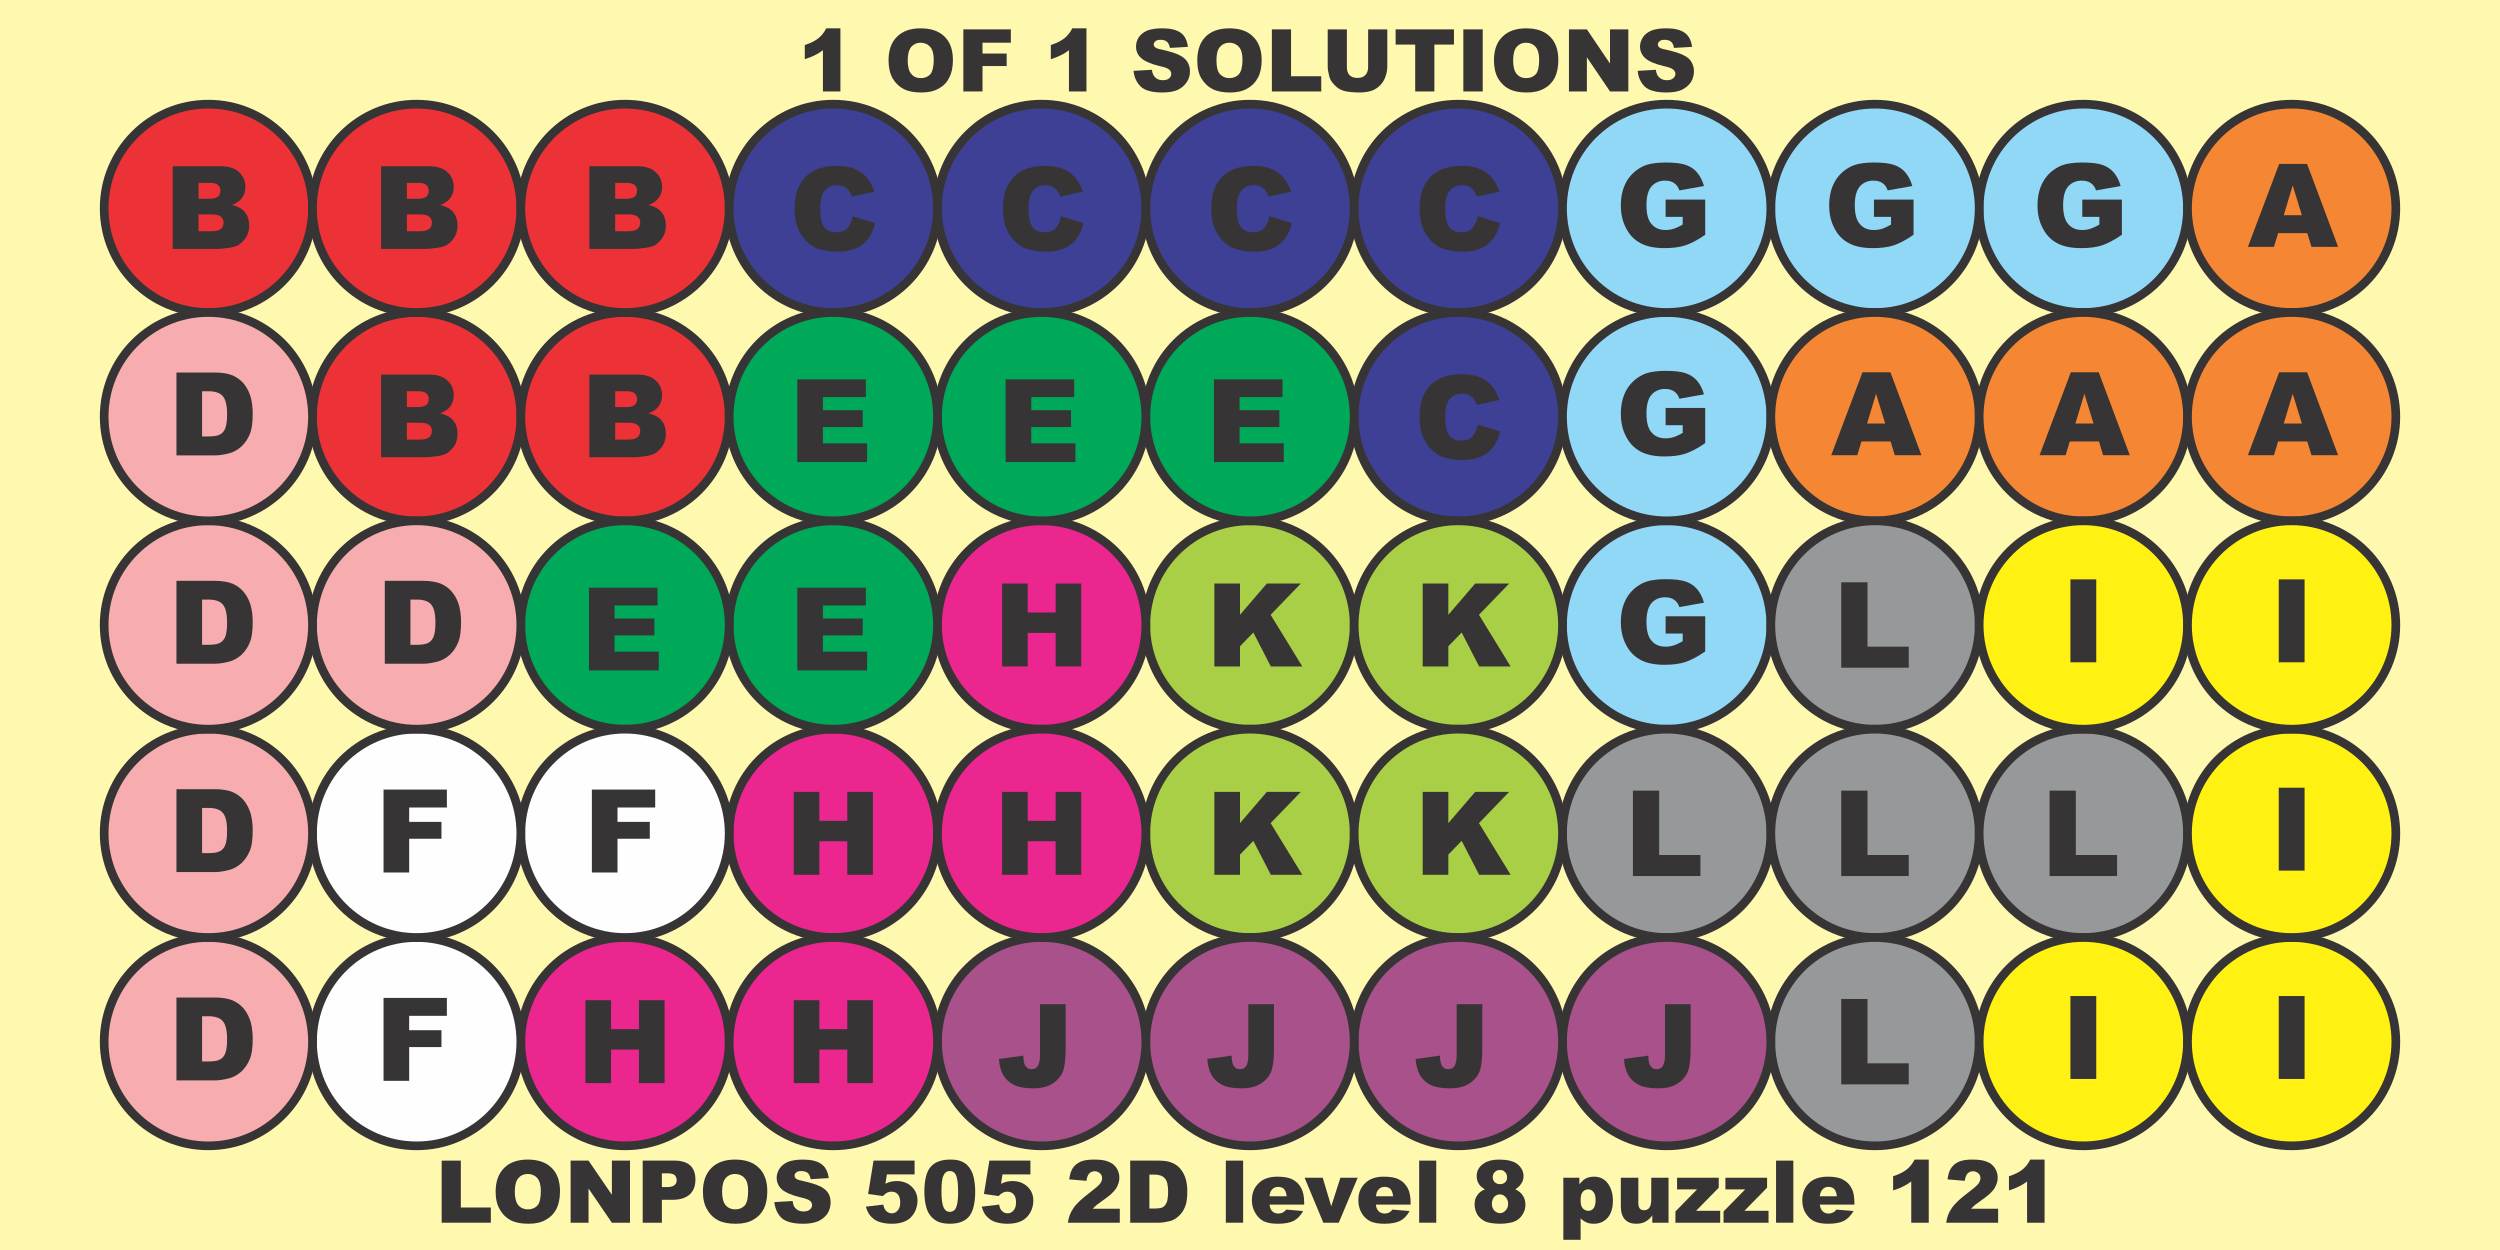 <?xml version="1.0" encoding="UTF-8"?>
<!DOCTYPE svg PUBLIC "-//W3C//DTD SVG 1.1//EN" "http://www.w3.org/Graphics/SVG/1.1/DTD/svg11.dtd">
<!-- Creator: CorelDRAW Home & Student X8 -->
<svg xmlns="http://www.w3.org/2000/svg" xml:space="preserve" width="12in" height="6in" version="1.1" shape-rendering="geometricPrecision" text-rendering="geometricPrecision" image-rendering="optimizeQuality" fill-rule="evenodd" clip-rule="evenodd"
viewBox="0 0 12000 6000"
 xmlns:xlink="http://www.w3.org/1999/xlink">
 <g id="Layer_x0020_1">
  <rect fill="#FFF8AF" width="12000" height="6000"/>
  <path fill="#373435" fill-rule="nonzero" d="M4034 136l0 303 -84 0 0 -198c-13,10 -26,18 -39,24 -13,7 -29,13 -48,19l0 -68c29,-9 50,-20 66,-33 16,-13 28,-29 37,-47l68 0z"/>
  <path id="1" fill="#373435" fill-rule="nonzero" d="M4265 290c0,-49 13,-87 41,-114 27,-27 64,-40 113,-40 50,0 88,13 115,40 27,26 40,64 40,112 0,34 -6,63 -18,85 -11,23 -28,40 -50,52 -23,13 -50,19 -83,19 -34,0 -62,-5 -84,-16 -22,-11 -40,-28 -54,-51 -13,-23 -20,-52 -20,-87zm92 0c0,30 6,52 17,65 11,13 26,20 46,20 19,0 35,-7 46,-19 10,-13 16,-36 16,-70 0,-28 -6,-48 -17,-61 -12,-13 -27,-20 -46,-20 -19,0 -34,7 -45,20 -11,13 -17,35 -17,65z"/>
  <polygon id="2" fill="#373435" fill-rule="nonzero" points="4624,141 4852,141 4852,205 4716,205 4716,257 4832,257 4832,317 4716,317 4716,439 4624,439 "/>
  <path id="3" fill="#373435" fill-rule="nonzero" d="M5215 136l0 303 -84 0 0 -198c-13,10 -26,18 -39,24 -13,7 -29,13 -48,19l0 -68c28,-9 50,-20 66,-33 16,-13 28,-29 37,-47l68 0z"/>
  <path id="4" fill="#373435" fill-rule="nonzero" d="M5441 340l88 -5c2,14 6,25 12,32 9,12 23,18 40,18 13,0 24,-3 31,-9 7,-6 10,-13 10,-21 0,-8 -3,-15 -10,-21 -6,-6 -22,-12 -47,-17 -40,-10 -69,-22 -86,-37 -18,-15 -26,-34 -26,-57 0,-15 4,-30 13,-44 9,-13 22,-24 40,-32 18,-7 42,-11 73,-11 39,0 68,7 88,21 20,14 31,37 35,68l-86 5c-3,-14 -8,-24 -15,-30 -7,-6 -18,-9 -30,-9 -11,0 -19,2 -25,7 -5,4 -8,10 -8,16 0,5 2,9 7,13 4,4 14,8 31,11 40,9 69,18 86,27 17,9 30,19 38,33 8,13 12,28 12,44 0,19 -5,37 -16,53 -11,16 -25,28 -44,37 -19,8 -43,12 -72,12 -51,0 -86,-10 -105,-29 -20,-20 -31,-45 -34,-75z"/>
  <path id="5" fill="#373435" fill-rule="nonzero" d="M5747 290c0,-49 13,-87 40,-114 27,-27 65,-40 114,-40 49,0 88,13 114,40 27,26 41,64 41,112 0,34 -6,63 -18,85 -12,23 -29,40 -51,52 -22,13 -50,19 -83,19 -33,0 -61,-5 -83,-16 -22,-11 -40,-28 -54,-51 -14,-23 -20,-52 -20,-87zm92 0c0,30 5,52 16,65 12,13 27,20 46,20 20,0 35,-7 46,-19 11,-13 17,-36 17,-70 0,-28 -6,-48 -17,-61 -12,-13 -27,-20 -47,-20 -18,0 -33,7 -44,20 -12,13 -17,35 -17,65z"/>
  <polygon id="6" fill="#373435" fill-rule="nonzero" points="6105,141 6197,141 6197,366 6342,366 6342,439 6105,439 "/>
  <path id="7" fill="#373435" fill-rule="nonzero" d="M6567 141l92 0 0 177c0,18 -3,35 -9,50 -5,16 -14,30 -25,41 -12,12 -24,20 -37,25 -18,7 -40,10 -65,10 -14,0 -30,-1 -47,-3 -17,-2 -32,-6 -43,-12 -12,-6 -22,-15 -32,-26 -10,-11 -16,-22 -20,-34 -5,-19 -8,-36 -8,-51l0 -177 92 0 0 182c0,16 4,29 13,38 9,9 22,13 38,13 16,0 28,-4 37,-13 9,-9 14,-22 14,-38l0 -182z"/>
  <polygon id="8" fill="#373435" fill-rule="nonzero" points="6699,141 6979,141 6979,214 6885,214 6885,439 6793,439 6793,214 6699,214 "/>
  <polygon id="9" fill="#373435" fill-rule="nonzero" points="7024,141 7117,141 7117,439 7024,439 "/>
  <path id="10" fill="#373435" fill-rule="nonzero" d="M7171 290c0,-49 13,-87 41,-114 27,-27 65,-40 113,-40 50,0 88,13 115,40 27,26 40,64 40,112 0,34 -6,63 -17,85 -12,23 -29,40 -51,52 -23,13 -50,19 -83,19 -34,0 -62,-5 -84,-16 -22,-11 -40,-28 -54,-51 -13,-23 -20,-52 -20,-87zm92 0c0,30 6,52 17,65 11,13 26,20 46,20 19,0 35,-7 46,-19 11,-13 16,-36 16,-70 0,-28 -6,-48 -17,-61 -11,-13 -27,-20 -46,-20 -19,0 -34,7 -45,20 -11,13 -17,35 -17,65z"/>
  <polygon id="11" fill="#373435" fill-rule="nonzero" points="7531,141 7617,141 7728,305 7728,141 7816,141 7816,439 7728,439 7617,275 7617,439 7531,439 "/>
  <path id="12" fill="#373435" fill-rule="nonzero" d="M7861 340l87 -5c2,14 6,25 12,32 10,12 23,18 41,18 13,0 23,-3 30,-9 7,-6 11,-13 11,-21 0,-8 -4,-15 -10,-21 -7,-6 -23,-12 -47,-17 -41,-10 -70,-22 -87,-37 -17,-15 -26,-34 -26,-57 0,-15 5,-30 14,-44 8,-13 22,-24 40,-32 17,-7 42,-11 73,-11 38,0 67,7 87,21 20,14 32,37 36,68l-87 5c-2,-14 -7,-24 -14,-30 -8,-6 -18,-9 -31,-9 -11,0 -19,2 -24,7 -6,4 -8,10 -8,16 0,5 2,9 6,13 4,4 15,8 31,11 40,9 69,18 86,27 18,9 31,19 38,33 8,13 12,28 12,44 0,19 -5,37 -15,53 -11,16 -26,28 -45,37 -19,8 -43,12 -72,12 -50,0 -85,-10 -105,-29 -19,-20 -31,-45 -33,-75z"/>
  <polygon fill="#373435" fill-rule="nonzero" points="2120,5571 2212,5571 2212,5796 2356,5796 2356,5869 2120,5869 "/>
  <path id="1" fill="#373435" fill-rule="nonzero" d="M2379 5720c0,-49 14,-87 41,-114 27,-27 65,-40 113,-40 50,0 88,13 115,40 27,26 40,64 40,112 0,34 -6,63 -17,85 -12,23 -29,40 -51,52 -22,13 -50,19 -83,19 -34,0 -62,-5 -84,-16 -22,-11 -40,-28 -53,-51 -14,-23 -21,-52 -21,-87zm92 0c0,30 6,52 17,65 11,13 27,20 46,20 20,0 35,-7 46,-19 11,-13 16,-36 16,-70 0,-28 -6,-48 -17,-61 -11,-13 -27,-20 -46,-20 -19,0 -34,7 -45,20 -11,13 -17,35 -17,65z"/>
  <polygon id="2" fill="#373435" fill-rule="nonzero" points="2739,5571 2825,5571 2937,5735 2937,5571 3024,5571 3024,5869 2937,5869 2825,5705 2825,5869 2739,5869 "/>
  <path id="3" fill="#373435" fill-rule="nonzero" d="M3085 5571l153 0c33,0 58,8 75,23 17,16 25,39 25,68 0,31 -9,54 -27,71 -19,17 -46,26 -83,26l-51 0 0 110 -92 0 0 -298zm92 127l23 0c18,0 30,-3 37,-9 8,-6 11,-14 11,-24 0,-9 -3,-17 -9,-24 -6,-6 -18,-9 -36,-9l-26 0 0 66z"/>
  <path id="4" fill="#373435" fill-rule="nonzero" d="M3374 5720c0,-49 14,-87 41,-114 27,-27 65,-40 113,-40 50,0 88,13 115,40 27,26 40,64 40,112 0,34 -6,63 -17,85 -12,23 -29,40 -51,52 -22,13 -50,19 -83,19 -34,0 -62,-5 -84,-16 -22,-11 -40,-28 -53,-51 -14,-23 -21,-52 -21,-87zm92 0c0,30 6,52 17,65 11,13 27,20 46,20 20,0 35,-7 46,-19 11,-13 16,-36 16,-70 0,-28 -5,-48 -17,-61 -11,-13 -27,-20 -46,-20 -19,0 -34,7 -45,20 -11,13 -17,35 -17,65z"/>
  <path id="5" fill="#373435" fill-rule="nonzero" d="M3717 5770l88 -5c1,14 5,25 11,32 10,12 23,18 41,18 13,0 23,-3 30,-9 7,-6 11,-13 11,-21 0,-8 -3,-15 -10,-21 -7,-6 -23,-12 -47,-17 -41,-10 -69,-22 -87,-37 -17,-15 -26,-34 -26,-57 0,-15 5,-30 14,-44 9,-13 22,-24 40,-32 18,-7 42,-11 73,-11 38,0 67,7 87,21 20,14 32,37 36,68l-87 5c-2,-14 -7,-24 -14,-30 -8,-6 -18,-9 -31,-9 -11,0 -19,2 -24,7 -6,4 -8,10 -8,16 0,5 2,9 6,13 5,4 15,8 31,11 40,9 69,18 87,27 17,9 30,19 38,33 8,13 11,28 11,44 0,19 -5,37 -15,53 -11,16 -26,28 -45,37 -19,8 -43,12 -71,12 -51,0 -86,-10 -106,-29 -19,-20 -30,-45 -33,-75z"/>
  <path id="6" fill="#373435" fill-rule="nonzero" d="M4193 5571l197 0 0 66 -133 0 -7 45c9,-5 18,-8 27,-10 9,-2 18,-3 27,-3 29,0 54,9 72,27 19,18 28,40 28,68 0,19 -5,38 -14,55 -10,18 -23,32 -41,41 -18,9 -40,14 -67,14 -20,0 -37,-2 -51,-6 -14,-3 -26,-9 -36,-16 -10,-8 -18,-16 -24,-25 -6,-10 -11,-21 -15,-35l84 -10c2,14 7,24 14,31 8,7 16,11 27,11 11,0 21,-5 28,-14 8,-8 12,-21 12,-39 0,-17 -4,-30 -12,-39 -7,-8 -17,-12 -30,-12 -8,0 -16,2 -23,6 -6,3 -12,8 -18,15l-71 -10 26 -160z"/>
  <path id="7" fill="#373435" fill-rule="nonzero" d="M4437 5719c0,-57 11,-97 31,-119 20,-23 52,-34 93,-34 20,0 37,2 50,7 13,5 23,11 31,19 8,8 15,17 19,25 5,9 9,19 12,31 5,22 8,45 8,70 0,54 -9,93 -27,118 -19,25 -50,38 -95,38 -25,0 -45,-4 -61,-12 -15,-8 -28,-20 -38,-35 -7,-11 -13,-26 -17,-45 -4,-19 -6,-40 -6,-63zm82 0c0,38 4,64 11,78 6,13 16,20 29,20 8,0 15,-3 22,-8 6,-6 10,-16 13,-28 3,-13 5,-33 5,-60 0,-40 -4,-66 -10,-80 -7,-14 -17,-20 -31,-20 -13,0 -23,7 -29,21 -7,13 -10,39 -10,77z"/>
  <path id="8" fill="#373435" fill-rule="nonzero" d="M4749 5571l197 0 0 66 -134 0 -7 45c10,-5 19,-8 28,-10 9,-2 18,-3 26,-3 30,0 54,9 73,27 19,18 28,40 28,68 0,19 -5,38 -14,55 -10,18 -24,32 -41,41 -18,9 -40,14 -68,14 -19,0 -36,-2 -50,-6 -14,-3 -26,-9 -36,-16 -10,-8 -18,-16 -24,-25 -6,-10 -11,-21 -15,-35l84 -10c2,14 6,24 14,31 7,7 16,11 27,11 11,0 21,-5 28,-14 8,-8 12,-21 12,-39 0,-17 -4,-30 -12,-39 -7,-8 -18,-12 -30,-12 -8,0 -16,2 -23,6 -6,3 -12,8 -19,15l-70 -10 26 -160z"/>
  <path id="9" fill="#373435" fill-rule="nonzero" d="M5375 5869l-249 0c3,-25 11,-48 26,-69 14,-22 41,-47 81,-77 24,-18 40,-32 47,-41 7,-9 10,-18 10,-27 0,-9 -3,-17 -10,-23 -7,-6 -15,-10 -25,-10 -11,0 -20,4 -26,10 -7,7 -12,19 -14,36l-83 -7c3,-23 9,-42 18,-55 9,-13 21,-23 37,-30 16,-7 37,-10 65,-10 30,0 52,3 68,10 17,6 29,16 39,30 9,14 14,29 14,47 0,18 -6,35 -16,52 -11,16 -30,34 -59,54 -16,12 -27,20 -33,24 -6,5 -12,11 -20,19l130 0 0 67z"/>
  <path id="10" fill="#373435" fill-rule="nonzero" d="M5425 5571l137 0c27,0 48,3 65,11 17,7 30,17 41,31 11,14 19,30 24,48 5,18 7,37 7,58 0,32 -3,56 -11,74 -7,18 -17,32 -30,44 -13,12 -27,20 -41,24 -21,5 -39,8 -55,8l-137 0 0 -298zm92 67l0 163 22 0c20,0 33,-2 42,-6 8,-5 14,-12 19,-23 4,-10 7,-28 7,-51 0,-32 -5,-54 -16,-65 -10,-12 -27,-18 -51,-18l-23 0z"/>
  <polygon id="11" fill="#373435" fill-rule="nonzero" points="5884,5571 5967,5571 5967,5869 5884,5869 "/>
  <path id="12" fill="#373435" fill-rule="nonzero" d="M6260 5782l-166 0c1,13 5,23 10,29 8,10 19,14 32,14 8,0 16,-2 23,-6 5,-2 9,-7 15,-13l81 7c-12,22 -27,37 -45,47 -18,9 -43,14 -76,14 -29,0 -51,-4 -68,-12 -16,-8 -30,-21 -40,-39 -11,-17 -17,-38 -17,-62 0,-34 11,-61 33,-82 21,-21 51,-31 90,-31 30,0 55,4 73,14 18,9 31,23 41,41 9,17 14,41 14,69l0 10zm-84 -40c-2,-16 -6,-28 -13,-35 -7,-7 -17,-10 -28,-10 -13,0 -24,5 -32,16 -5,6 -8,16 -9,29l82 0z"/>
  <polygon id="13" fill="#373435" fill-rule="nonzero" points="6262,5653 6349,5653 6390,5790 6434,5653 6517,5653 6426,5869 6352,5869 "/>
  <path id="14" fill="#373435" fill-rule="nonzero" d="M6771 5782l-167 0c2,13 5,23 11,29 8,10 19,14 32,14 8,0 16,-2 23,-6 4,-2 9,-7 14,-13l82 7c-12,22 -27,37 -45,47 -18,9 -43,14 -76,14 -29,0 -51,-4 -68,-12 -16,-8 -30,-21 -41,-39 -10,-17 -16,-38 -16,-62 0,-34 11,-61 33,-82 21,-21 51,-31 89,-31 31,0 56,4 74,14 18,9 31,23 41,41 9,17 14,41 14,69l0 10zm-84 -40c-2,-16 -6,-28 -13,-35 -7,-7 -17,-10 -28,-10 -13,0 -24,5 -32,16 -5,6 -8,16 -9,29l82 0z"/>
  <polygon id="15" fill="#373435" fill-rule="nonzero" points="6812,5571 6894,5571 6894,5869 6812,5869 "/>
  <path id="16" fill="#373435" fill-rule="nonzero" d="M7128 5709c-13,-7 -22,-15 -28,-24 -8,-11 -12,-25 -12,-40 0,-25 11,-45 35,-61 18,-12 42,-18 72,-18 40,0 70,7 89,22 19,16 29,35 29,58 0,13 -4,26 -12,37 -6,9 -15,17 -27,26 16,7 28,18 36,30 8,13 12,27 12,43 0,15 -3,28 -10,41 -7,13 -15,23 -25,30 -10,8 -23,13 -38,16 -14,3 -30,5 -47,5 -32,0 -56,-4 -73,-11 -16,-8 -29,-19 -38,-33 -8,-15 -13,-31 -13,-49 0,-17 4,-32 13,-44 8,-12 20,-22 37,-28zm37 -59c0,10 4,19 10,25 7,6 15,9 26,9 10,0 17,-3 24,-9 6,-6 9,-14 9,-24 0,-10 -3,-19 -10,-25 -6,-7 -14,-10 -24,-10 -10,0 -19,3 -25,10 -6,6 -10,14 -10,24zm-4 128c0,14 4,24 12,33 8,8 17,12 27,12 10,0 19,-4 27,-13 8,-8 12,-19 12,-32 0,-13 -4,-24 -12,-32 -8,-9 -17,-13 -28,-13 -10,0 -19,4 -27,12 -7,9 -11,20 -11,33z"/>
  <path id="17" fill="#373435" fill-rule="nonzero" d="M7504 5951l0 -298 77 0 0 32c11,-14 21,-23 30,-28 12,-6 25,-9 40,-9 29,0 51,11 67,33 16,22 24,50 24,82 0,36 -9,64 -26,83 -18,19 -39,28 -66,28 -12,0 -24,-2 -34,-6 -11,-5 -20,-11 -29,-20l0 103 -83 0zm83 -189c0,17 3,30 10,38 8,8 17,12 28,12 9,0 17,-4 24,-12 6,-8 10,-21 10,-40 0,-18 -4,-31 -11,-39 -6,-8 -15,-12 -24,-12 -11,0 -20,4 -27,12 -7,8 -10,22 -10,41z"/>
  <path id="18" fill="#373435" fill-rule="nonzero" d="M8009 5869l-78 0 0 -35c-11,15 -23,25 -35,31 -11,6 -26,9 -43,9 -23,0 -40,-7 -53,-20 -13,-14 -20,-35 -20,-64l0 -137 84 0 0 119c0,13 2,23 7,29 5,6 12,8 21,8 10,0 18,-3 24,-11 7,-8 10,-21 10,-41l0 -104 83 0 0 216z"/>
  <polygon id="19" fill="#373435" fill-rule="nonzero" points="8050,5653 8250,5653 8250,5701 8141,5812 8257,5812 8257,5869 8042,5869 8042,5815 8146,5709 8050,5709 "/>
  <polygon id="20" fill="#373435" fill-rule="nonzero" points="8282,5653 8482,5653 8482,5701 8373,5812 8489,5812 8489,5869 8273,5869 8273,5815 8377,5709 8282,5709 "/>
  <polygon id="21" fill="#373435" fill-rule="nonzero" points="8525,5571 8608,5571 8608,5869 8525,5869 "/>
  <path id="22" fill="#373435" fill-rule="nonzero" d="M8901 5782l-166 0c2,13 5,23 11,29 8,10 18,14 31,14 8,0 16,-2 23,-6 5,-2 10,-7 15,-13l82 7c-13,22 -28,37 -46,47 -17,9 -43,14 -76,14 -28,0 -51,-4 -67,-12 -17,-8 -30,-21 -41,-39 -11,-17 -16,-38 -16,-62 0,-34 11,-61 32,-82 22,-21 52,-31 90,-31 31,0 55,4 73,14 18,9 32,23 41,41 10,17 14,41 14,69l0 10zm-84 -40c-2,-16 -6,-28 -13,-35 -7,-7 -16,-10 -28,-10 -13,0 -23,5 -31,16 -5,6 -8,16 -10,29l82 0z"/>
  <path id="23" fill="#373435" fill-rule="nonzero" d="M9258 5566l0 303 -84 0 0 -198c-13,10 -26,18 -39,24 -13,7 -29,13 -48,19l0 -68c28,-9 50,-20 66,-33 16,-13 28,-29 37,-47l68 0z"/>
  <path id="24" fill="#373435" fill-rule="nonzero" d="M9591 5869l-249 0c3,-25 11,-48 26,-69 14,-22 41,-47 81,-77 24,-18 40,-32 47,-41 7,-9 10,-18 10,-27 0,-9 -3,-17 -10,-23 -7,-6 -15,-10 -25,-10 -11,0 -20,4 -26,10 -7,7 -12,19 -14,36l-83 -7c3,-23 9,-42 18,-55 9,-13 21,-23 37,-30 16,-7 37,-10 65,-10 29,0 52,3 68,10 17,6 29,16 39,30 9,14 14,29 14,47 0,18 -6,35 -16,52 -11,16 -30,34 -59,54 -16,12 -27,20 -33,24 -6,5 -12,11 -20,19l130 0 0 67z"/>
  <path id="25" fill="#373435" fill-rule="nonzero" d="M9814 5566l0 303 -84 0 0 -198c-13,10 -26,18 -39,24 -13,7 -29,13 -48,19l0 -68c28,-9 50,-20 66,-33 15,-13 28,-29 36,-47l69 0z"/>
  <g id="_652584816">
   <g>
    <circle fill="#ED3237" stroke="#373435" stroke-width="41.665" transform="matrix(1.32423E-13 -1 1 1.32423E-13 2000 2000)" r="500"/>
    <circle fill="#ED3237" stroke="#373435" stroke-width="41.665" transform="matrix(1.32423E-13 -1 1 1.32423E-13 3000 2000)" r="500"/>
    <circle fill="#ED3237" stroke="#373435" stroke-width="41.665" transform="matrix(1.32423E-13 -1 1 1.32423E-13 1000 1000)" r="500"/>
    <circle fill="#ED3237" stroke="#373435" stroke-width="41.665" transform="matrix(1.32423E-13 -1 1 1.32423E-13 2000 1000)" r="500"/>
    <circle fill="#ED3237" stroke="#373435" stroke-width="41.665" transform="matrix(1.32423E-13 -1 1 1.32423E-13 3000 1000)" r="500"/>
   </g>
   <path fill="#373435" fill-rule="nonzero" d="M829 798l230 0c38,0 68,9 88,28 21,19 31,43 31,71 0,23 -7,43 -22,60 -10,11 -24,20 -43,27 29,7 50,18 63,35 14,17 20,38 20,63 0,21 -4,39 -14,56 -10,16 -23,29 -39,39 -11,6 -26,10 -47,13 -28,4 -46,5 -55,5l-212 0 0 -397zm124 156l53 0c19,0 33,-4 40,-10 8,-7 12,-16 12,-29 0,-11 -4,-20 -12,-27 -7,-7 -20,-10 -39,-10l-54 0 0 76zm0 156l62 0c21,0 36,-4 45,-11 9,-8 13,-18 13,-31 0,-11 -4,-21 -13,-28 -8,-7 -23,-11 -45,-11l-62 0 0 81z"/>
   <path fill="#373435" fill-rule="nonzero" d="M1829 798l230 0c38,0 68,9 88,28 21,19 31,43 31,71 0,23 -7,43 -22,60 -10,11 -24,20 -43,27 29,7 50,18 63,35 14,17 20,38 20,63 0,21 -4,39 -14,56 -10,16 -23,29 -39,39 -11,6 -26,10 -47,13 -28,4 -46,5 -55,5l-212 0 0 -397zm124 156l53 0c19,0 33,-4 40,-10 8,-7 12,-16 12,-29 0,-11 -4,-20 -12,-27 -7,-7 -20,-10 -39,-10l-54 0 0 76zm0 156l62 0c21,0 36,-4 45,-11 9,-8 13,-18 13,-31 0,-11 -4,-21 -13,-28 -8,-7 -23,-11 -45,-11l-62 0 0 81z"/>
   <path fill="#373435" fill-rule="nonzero" d="M2829 798l230 0c38,0 68,9 88,28 21,19 31,43 31,71 0,23 -7,43 -22,60 -10,11 -24,20 -43,27 29,7 50,18 63,35 14,17 20,38 20,63 0,21 -4,39 -14,56 -10,16 -23,29 -39,39 -11,6 -26,10 -47,13 -28,4 -46,5 -55,5l-212 0 0 -397zm124 156l53 0c19,0 33,-4 40,-10 8,-7 12,-16 12,-29 0,-11 -4,-20 -12,-27 -7,-7 -20,-10 -39,-10l-54 0 0 76zm0 156l62 0c21,0 36,-4 45,-11 9,-8 13,-18 13,-31 0,-11 -4,-21 -13,-28 -8,-7 -23,-11 -45,-11l-62 0 0 81z"/>
   <path fill="#373435" fill-rule="nonzero" d="M1829 1798l230 0c38,0 68,9 88,28 21,19 31,43 31,71 0,23 -7,43 -22,60 -10,11 -24,20 -43,27 29,7 50,18 63,35 14,17 20,38 20,63 0,21 -4,39 -14,56 -10,16 -23,29 -39,39 -11,6 -26,10 -47,13 -28,4 -46,5 -55,5l-212 0 0 -397zm124 156l53 0c19,0 33,-4 40,-10 8,-7 12,-16 12,-29 0,-11 -4,-20 -12,-27 -7,-7 -20,-10 -39,-10l-54 0 0 76zm0 156l62 0c21,0 36,-4 45,-11 9,-8 13,-18 13,-31 0,-11 -4,-21 -13,-28 -8,-7 -23,-11 -45,-11l-62 0 0 81z"/>
   <path fill="#373435" fill-rule="nonzero" d="M2829 1798l230 0c38,0 68,9 88,28 21,19 31,43 31,71 0,23 -7,43 -22,60 -10,11 -24,20 -43,27 29,7 50,18 63,35 14,17 20,38 20,63 0,21 -4,39 -14,56 -10,16 -23,29 -39,39 -11,6 -26,10 -47,13 -28,4 -46,5 -55,5l-212 0 0 -397zm124 156l53 0c19,0 33,-4 40,-10 8,-7 12,-16 12,-29 0,-11 -4,-20 -12,-27 -7,-7 -20,-10 -39,-10l-54 0 0 76zm0 156l62 0c21,0 36,-4 45,-11 9,-8 13,-18 13,-31 0,-11 -4,-21 -13,-28 -8,-7 -23,-11 -45,-11l-62 0 0 81z"/>
  </g>
  <g id="_652586232">
   <g>
    <circle fill="#3E4095" stroke="#373435" stroke-width="41.665" transform="matrix(2.64845E-14 -1 1 2.64845E-14 7000 2000)" r="500"/>
    <circle fill="#3E4095" stroke="#373435" stroke-width="41.665" transform="matrix(2.64845E-14 -1 1 2.64845E-14 4000 1000)" r="500"/>
    <circle fill="#3E4095" stroke="#373435" stroke-width="41.665" transform="matrix(2.64845E-14 -1 1 2.64845E-14 5000 1000)" r="500"/>
    <circle fill="#3E4095" stroke="#373435" stroke-width="41.665" transform="matrix(2.64845E-14 -1 1 2.64845E-14 6000 1000)" r="500"/>
    <circle fill="#3E4095" stroke="#373435" stroke-width="41.665" transform="matrix(2.64845E-14 -1 1 2.64845E-14 7000 1000)" r="500"/>
   </g>
   <path fill="#373435" fill-rule="nonzero" d="M4093 1038l108 33c-7,30 -19,55 -34,75 -16,21 -35,36 -58,46 -23,10 -53,16 -88,16 -44,0 -79,-7 -107,-19 -27,-13 -51,-35 -71,-67 -19,-31 -29,-72 -29,-121 0,-66 17,-116 52,-152 35,-35 85,-53 149,-53 50,0 89,11 118,31 29,20 50,51 64,93l-108 24c-4,-12 -8,-21 -12,-26 -7,-9 -16,-17 -26,-22 -10,-5 -21,-7 -33,-7 -28,0 -49,11 -64,33 -11,17 -17,43 -17,78 0,44 7,75 20,91 13,16 32,24 56,24 24,0 42,-6 54,-19 12,-14 21,-33 26,-58z"/>
   <path fill="#373435" fill-rule="nonzero" d="M5093 1038l108 33c-7,30 -19,55 -34,75 -16,21 -35,36 -58,46 -23,10 -53,16 -88,16 -44,0 -79,-7 -107,-19 -27,-13 -51,-35 -71,-67 -19,-31 -29,-72 -29,-121 0,-66 17,-116 52,-152 35,-35 85,-53 149,-53 50,0 89,11 118,31 29,20 50,51 64,93l-108 24c-4,-12 -8,-21 -12,-26 -7,-9 -16,-17 -26,-22 -10,-5 -21,-7 -33,-7 -28,0 -49,11 -64,33 -11,17 -17,43 -17,78 0,44 7,75 20,91 13,16 32,24 56,24 24,0 42,-6 54,-19 12,-14 21,-33 26,-58z"/>
   <path fill="#373435" fill-rule="nonzero" d="M6093 1038l108 33c-7,30 -19,55 -34,75 -16,21 -35,36 -58,46 -23,10 -53,16 -88,16 -44,0 -79,-7 -107,-19 -27,-13 -51,-35 -71,-67 -19,-31 -29,-72 -29,-121 0,-66 17,-116 52,-152 35,-35 85,-53 149,-53 50,0 89,11 118,31 29,20 50,51 64,93l-108 24c-4,-12 -8,-21 -12,-26 -7,-9 -16,-17 -26,-22 -10,-5 -21,-7 -33,-7 -28,0 -49,11 -64,33 -11,17 -17,43 -17,78 0,44 7,75 20,91 13,16 32,24 56,24 24,0 42,-6 54,-19 12,-14 21,-33 26,-58z"/>
   <path fill="#373435" fill-rule="nonzero" d="M7093 2038l108 33c-7,30 -19,55 -34,75 -16,21 -35,36 -58,46 -23,10 -53,16 -88,16 -44,0 -79,-7 -107,-19 -27,-13 -51,-35 -71,-67 -19,-31 -29,-72 -29,-121 0,-66 17,-116 52,-152 35,-35 85,-53 149,-53 50,0 89,11 118,31 29,20 50,51 64,93l-108 24c-4,-12 -8,-21 -12,-26 -7,-9 -16,-17 -26,-22 -10,-5 -21,-7 -33,-7 -28,0 -49,11 -64,33 -11,17 -17,43 -17,78 0,44 7,75 20,91 13,16 32,24 56,24 24,0 42,-6 54,-19 12,-14 21,-33 26,-58z"/>
   <path fill="#373435" fill-rule="nonzero" d="M7093 1038l108 33c-7,30 -19,55 -34,75 -16,21 -35,36 -58,46 -23,10 -53,16 -88,16 -44,0 -79,-7 -107,-19 -27,-13 -51,-35 -71,-67 -19,-31 -29,-72 -29,-121 0,-66 17,-116 52,-152 35,-35 85,-53 149,-53 50,0 89,11 118,31 29,20 50,51 64,93l-108 24c-4,-12 -8,-21 -12,-26 -7,-9 -16,-17 -26,-22 -10,-5 -21,-7 -33,-7 -28,0 -49,11 -64,33 -11,17 -17,43 -17,78 0,44 7,75 20,91 13,16 32,24 56,24 24,0 42,-6 54,-19 12,-14 21,-33 26,-58z"/>
  </g>
  <g id="_652552824">
   <g>
    <circle fill="#91D8F7" stroke="#373435" stroke-width="41.665" cx="10000" cy="1000" r="500"/>
    <circle fill="#91D8F7" stroke="#373435" stroke-width="41.665" cx="9000" cy="1000" r="500"/>
    <circle fill="#91D8F7" stroke="#373435" stroke-width="41.665" cx="8000" cy="3000" r="500"/>
    <circle fill="#91D8F7" stroke="#373435" stroke-width="41.665" cx="8000" cy="2000" r="500"/>
    <circle fill="#91D8F7" stroke="#373435" stroke-width="41.665" cx="8000" cy="1000" r="500"/>
   </g>
   <path fill="#373435" fill-rule="nonzero" d="M7995 1041l0 -83 190 0 0 169c-36,25 -69,42 -96,51 -28,9 -61,13 -100,13 -47,0 -86,-8 -115,-24 -30,-16 -53,-40 -69,-72 -17,-32 -25,-68 -25,-109 0,-44 9,-82 27,-114 18,-32 44,-56 78,-73 27,-13 64,-19 109,-19 44,0 77,4 99,12 22,8 40,20 54,37 14,17 25,38 32,64l-118 21c-5,-15 -13,-27 -25,-35 -11,-8 -26,-12 -44,-12 -27,0 -49,10 -65,28 -16,19 -24,49 -24,89 0,43 8,74 25,92 16,19 38,28 67,28 14,0 27,-2 39,-6 13,-4 27,-11 43,-20l0 -37 -82 0z"/>
   <path fill="#373435" fill-rule="nonzero" d="M7995 2041l0 -83 190 0 0 169c-36,25 -69,42 -96,51 -28,9 -61,13 -100,13 -47,0 -86,-8 -115,-24 -30,-16 -53,-40 -69,-72 -17,-32 -25,-68 -25,-109 0,-44 9,-82 27,-114 18,-32 44,-56 78,-73 27,-13 64,-19 109,-19 44,0 77,4 99,12 22,8 40,20 54,37 14,17 25,38 32,64l-118 21c-5,-15 -13,-27 -25,-35 -11,-8 -26,-12 -44,-12 -27,0 -49,10 -65,28 -16,19 -24,49 -24,89 0,43 8,74 25,92 16,19 38,28 67,28 14,0 27,-2 39,-6 13,-4 27,-11 43,-20l0 -37 -82 0z"/>
   <path fill="#373435" fill-rule="nonzero" d="M7995 3041l0 -83 190 0 0 169c-36,25 -69,42 -96,51 -28,9 -61,13 -100,13 -47,0 -86,-8 -115,-24 -30,-16 -53,-40 -69,-72 -17,-32 -25,-68 -25,-109 0,-44 9,-82 27,-114 18,-32 44,-56 78,-73 27,-13 64,-19 109,-19 44,0 77,4 99,12 22,8 40,20 54,37 14,17 25,38 32,64l-118 21c-5,-15 -13,-27 -25,-35 -11,-8 -26,-12 -44,-12 -27,0 -49,10 -65,28 -16,19 -24,49 -24,89 0,43 8,74 25,92 16,19 38,28 67,28 14,0 27,-2 39,-6 13,-4 27,-11 43,-20l0 -37 -82 0z"/>
   <path fill="#373435" fill-rule="nonzero" d="M8995 1041l0 -83 190 0 0 169c-36,25 -69,42 -96,51 -28,9 -61,13 -100,13 -47,0 -86,-8 -115,-24 -30,-16 -53,-40 -69,-72 -17,-32 -25,-68 -25,-109 0,-44 9,-82 27,-114 18,-32 44,-56 78,-73 27,-13 64,-19 109,-19 44,0 77,4 99,12 22,8 40,20 54,37 14,17 25,38 32,64l-118 21c-5,-15 -13,-27 -25,-35 -11,-8 -26,-12 -44,-12 -27,0 -49,10 -65,28 -16,19 -24,49 -24,89 0,43 8,74 25,92 16,19 38,28 67,28 14,0 27,-2 39,-6 13,-4 27,-11 43,-20l0 -37 -82 0z"/>
   <path fill="#373435" fill-rule="nonzero" d="M9995 1041l0 -83 190 0 0 169c-36,25 -69,42 -96,51 -28,9 -61,13 -100,13 -47,0 -86,-8 -115,-24 -30,-16 -53,-40 -69,-72 -17,-32 -25,-68 -25,-109 0,-44 9,-82 27,-114 18,-32 44,-56 78,-73 27,-13 64,-19 109,-19 44,0 77,4 99,12 22,8 40,20 54,37 14,17 25,38 32,64l-118 21c-5,-15 -13,-27 -25,-35 -11,-8 -26,-12 -44,-12 -27,0 -49,10 -65,28 -16,19 -24,49 -24,89 0,43 8,74 25,92 16,19 38,28 67,28 14,0 27,-2 39,-6 13,-4 27,-11 43,-20l0 -37 -82 0z"/>
  </g>
  <g id="_652553712">
   <g>
    <circle fill="#F58634" stroke="#373435" stroke-width="41.665" transform="matrix(-2.64845E-14 1 1 2.64845E-14 11000 1000)" r="500"/>
    <circle fill="#F58634" stroke="#373435" stroke-width="41.665" transform="matrix(-2.64845E-14 1 1 2.64845E-14 9000 2000)" r="500"/>
    <circle fill="#F58634" stroke="#373435" stroke-width="41.665" transform="matrix(-2.64845E-14 1 1 2.64845E-14 10000 2000)" r="500"/>
    <circle fill="#F58634" stroke="#373435" stroke-width="41.665" transform="matrix(-2.64845E-14 1 1 2.64845E-14 11000 2000)" r="500"/>
   </g>
   <path fill="#373435" fill-rule="nonzero" d="M11075 1119l-140 0 -20 66 -125 0 150 -398 134 0 149 398 -128 0 -20 -66zm-26 -86l-44 -143 -43 143 87 0z"/>
   <path fill="#373435" fill-rule="nonzero" d="M9075 2119l-140 0 -20 66 -125 0 150 -398 134 0 149 398 -128 0 -20 -66zm-26 -86l-44 -143 -43 143 87 0z"/>
   <path fill="#373435" fill-rule="nonzero" d="M10075 2119l-140 0 -20 66 -125 0 150 -398 134 0 149 398 -128 0 -20 -66zm-26 -86l-44 -143 -43 143 87 0z"/>
   <path fill="#373435" fill-rule="nonzero" d="M11075 2119l-140 0 -20 66 -125 0 150 -398 134 0 149 398 -128 0 -20 -66zm-26 -86l-44 -143 -43 143 87 0z"/>
  </g>
  <g id="_652554840">
   <circle fill="#96989A" stroke="#373435" stroke-width="41.665" cx="8000" cy="4000" r="500"/>
   <circle fill="#96989A" stroke="#373435" stroke-width="41.665" cx="9000" cy="3000" r="500"/>
   <circle fill="#96989A" stroke="#373435" stroke-width="41.665" cx="9000" cy="4000" r="500"/>
   <circle fill="#96989A" stroke="#373435" stroke-width="41.665" cx="9000" cy="5000" r="500"/>
   <circle fill="#96989A" stroke="#373435" stroke-width="41.665" cx="10000" cy="4000" r="500"/>
   <g>
    <polygon fill="#373435" fill-rule="nonzero" points="8838,3795 8964,3795 8964,4104 9162,4104 9162,4205 8838,4205 "/>
    <polygon fill="#373435" fill-rule="nonzero" points="8838,2795 8964,2795 8964,3104 9162,3104 9162,3205 8838,3205 "/>
    <polygon fill="#373435" fill-rule="nonzero" points="8838,4795 8964,4795 8964,5104 9162,5104 9162,5205 8838,5205 "/>
    <polygon fill="#373435" fill-rule="nonzero" points="7838,3795 7964,3795 7964,4104 8162,4104 8162,4205 7838,4205 "/>
    <polygon fill="#373435" fill-rule="nonzero" points="9838,3795 9964,3795 9964,4104 10162,4104 10162,4205 9838,4205 "/>
   </g>
  </g>
  <g id="_652556448">
   <g>
    <circle fill="#FFF212" stroke="#373435" stroke-width="41.665" transform="matrix(2.64845E-14 -1 1 2.64845E-14 10000 5000)" r="500"/>
    <circle fill="#FFF212" stroke="#373435" stroke-width="41.665" transform="matrix(2.64845E-14 -1 1 2.64845E-14 11000 5000)" r="500"/>
    <circle fill="#FFF212" stroke="#373435" stroke-width="41.665" transform="matrix(2.64845E-14 -1 1 2.64845E-14 11000 4000)" r="500"/>
    <circle fill="#FFF212" stroke="#373435" stroke-width="41.665" transform="matrix(2.64845E-14 -1 1 2.64845E-14 10000 3000)" r="500"/>
    <circle fill="#FFF212" stroke="#373435" stroke-width="41.665" transform="matrix(2.64845E-14 -1 1 2.64845E-14 11000 3000)" r="500"/>
   </g>
   <polygon fill="#373435" fill-rule="nonzero" points="9938,2781 10062,2781 10062,3179 9938,3179 "/>
   <polygon fill="#373435" fill-rule="nonzero" points="9938,4781 10062,4781 10062,5179 9938,5179 "/>
   <polygon fill="#373435" fill-rule="nonzero" points="10938,2781 11062,2781 11062,3179 10938,3179 "/>
   <polygon fill="#373435" fill-rule="nonzero" points="10938,3781 11062,3781 11062,4179 10938,4179 "/>
   <polygon fill="#373435" fill-rule="nonzero" points="10938,4781 11062,4781 11062,5179 10938,5179 "/>
  </g>
  <g id="_652558344">
   <g>
    <circle fill="#A8CF45" stroke="#373435" stroke-width="41.665" cx="6000" cy="3000" r="500"/>
    <circle fill="#A8CF45" stroke="#373435" stroke-width="41.665" cx="6000" cy="4000" r="500"/>
    <circle fill="#A8CF45" stroke="#373435" stroke-width="41.665" cx="7000" cy="3000" r="500"/>
    <circle fill="#A8CF45" stroke="#373435" stroke-width="41.665" cx="7000" cy="4000" r="500"/>
   </g>
   <polygon fill="#373435" fill-rule="nonzero" points="5829,2801 5952,2801 5952,2951 6081,2801 6244,2801 6099,2951 6251,3199 6100,3199 6016,3036 5952,3102 5952,3199 5829,3199 "/>
   <polygon fill="#373435" fill-rule="nonzero" points="5829,3801 5952,3801 5952,3951 6081,3801 6244,3801 6099,3951 6251,4199 6100,4199 6016,4036 5952,4102 5952,4199 5829,4199 "/>
   <polygon fill="#373435" fill-rule="nonzero" points="6829,2801 6952,2801 6952,2951 7081,2801 7244,2801 7099,2951 7251,3199 7100,3199 7016,3036 6952,3102 6952,3199 6829,3199 "/>
   <polygon fill="#373435" fill-rule="nonzero" points="6829,3801 6952,3801 6952,3951 7081,3801 7244,3801 7099,3951 7251,4199 7100,4199 7016,4036 6952,4102 6952,4199 6829,4199 "/>
  </g>
  <g id="_652558608">
   <g>
    <circle fill="#A8518A" stroke="#373435" stroke-width="41.665" transform="matrix(2.64845E-14 1 -1 2.64845E-14 8000 5000)" r="500"/>
    <circle fill="#A8518A" stroke="#373435" stroke-width="41.665" transform="matrix(2.64845E-14 1 -1 2.64845E-14 7000 5000)" r="500"/>
    <circle fill="#A8518A" stroke="#373435" stroke-width="41.665" transform="matrix(2.64845E-14 1 -1 2.64845E-14 6000 5000)" r="500"/>
    <circle fill="#A8518A" stroke="#373435" stroke-width="41.665" transform="matrix(2.64845E-14 1 -1 2.64845E-14 5000 5000)" r="500"/>
   </g>
   <path fill="#373435" fill-rule="nonzero" d="M4992 4820l123 0 0 216c0,45 -4,80 -12,104 -8,23 -24,43 -49,60 -24,16 -55,24 -93,24 -40,0 -71,-5 -93,-16 -23,-11 -40,-27 -52,-47 -12,-21 -19,-47 -21,-78l117 -16c0,18 2,31 5,39 3,9 8,15 15,21 4,3 11,5 20,5 13,0 24,-5 30,-16 6,-10 10,-27 10,-51l0 -245z"/>
   <path fill="#373435" fill-rule="nonzero" d="M5992 4820l123 0 0 216c0,45 -4,80 -12,104 -8,23 -24,43 -49,60 -24,16 -55,24 -93,24 -40,0 -71,-5 -93,-16 -23,-11 -40,-27 -52,-47 -12,-21 -19,-47 -21,-78l117 -16c0,18 2,31 5,39 3,9 8,15 15,21 4,3 11,5 20,5 13,0 24,-5 30,-16 6,-10 10,-27 10,-51l0 -245z"/>
   <path fill="#373435" fill-rule="nonzero" d="M6992 4820l123 0 0 216c0,45 -4,80 -12,104 -8,23 -24,43 -49,60 -24,16 -55,24 -93,24 -40,0 -71,-5 -93,-16 -23,-11 -40,-27 -52,-47 -12,-21 -19,-47 -21,-78l117 -16c0,18 2,31 5,39 3,9 8,15 15,21 4,3 11,5 20,5 13,0 24,-5 30,-16 6,-10 10,-27 10,-51l0 -245z"/>
   <path fill="#373435" fill-rule="nonzero" d="M7992 4820l123 0 0 216c0,45 -4,80 -12,104 -8,23 -24,43 -49,60 -24,16 -55,24 -93,24 -40,0 -71,-5 -93,-16 -23,-11 -40,-27 -52,-47 -12,-21 -19,-47 -21,-78l117 -16c0,18 2,31 5,39 3,9 8,15 15,21 4,3 11,5 20,5 13,0 24,-5 30,-16 6,-10 10,-27 10,-51l0 -245z"/>
  </g>
  <g id="_652560360">
   <g>
    <circle fill="#EC268F" stroke="#373435" stroke-width="41.665" cx="3000" cy="5000" r="500"/>
    <circle fill="#EC268F" stroke="#373435" stroke-width="41.665" cx="4000" cy="4000" r="500"/>
    <circle fill="#EC268F" stroke="#373435" stroke-width="41.665" cx="4000" cy="5000" r="500"/>
    <circle fill="#EC268F" stroke="#373435" stroke-width="41.665" cx="5000" cy="3000" r="500"/>
    <circle fill="#EC268F" stroke="#373435" stroke-width="41.665" cx="5000" cy="4000" r="500"/>
   </g>
   <polygon fill="#373435" fill-rule="nonzero" points="4810,2801 4933,2801 4933,2940 5067,2940 5067,2801 5190,2801 5190,3199 5067,3199 5067,3038 4933,3038 4933,3199 4810,3199 "/>
   <polygon fill="#373435" fill-rule="nonzero" points="3810,3801 3933,3801 3933,3940 4067,3940 4067,3801 4190,3801 4190,4199 4067,4199 4067,4038 3933,4038 3933,4199 3810,4199 "/>
   <polygon fill="#373435" fill-rule="nonzero" points="4810,3801 4933,3801 4933,3940 5067,3940 5067,3801 5190,3801 5190,4199 5067,4199 5067,4038 4933,4038 4933,4199 4810,4199 "/>
   <polygon fill="#373435" fill-rule="nonzero" points="2810,4801 2933,4801 2933,4940 3067,4940 3067,4801 3190,4801 3190,5199 3067,5199 3067,5038 2933,5038 2933,5199 2810,5199 "/>
   <polygon fill="#373435" fill-rule="nonzero" points="3810,4801 3933,4801 3933,4940 4067,4940 4067,4801 4190,4801 4190,5199 4067,5199 4067,5038 3933,5038 3933,5199 3810,5199 "/>
  </g>
  <g id="_652560720">
   <g>
    <circle fill="#00A859" stroke="#373435" stroke-width="41.665" transform="matrix(2.64845E-14 -1 -1 -2.64845E-14 4000 3000)" r="500"/>
    <circle fill="#00A859" stroke="#373435" stroke-width="41.665" transform="matrix(2.64845E-14 -1 -1 -2.64845E-14 3000 3000)" r="500"/>
    <circle fill="#00A859" stroke="#373435" stroke-width="41.665" transform="matrix(2.64845E-14 -1 -1 -2.64845E-14 6000 2000)" r="500"/>
    <circle fill="#00A859" stroke="#373435" stroke-width="41.665" transform="matrix(2.64845E-14 -1 -1 -2.64845E-14 5000 2000)" r="500"/>
    <circle fill="#00A859" stroke="#373435" stroke-width="41.665" transform="matrix(2.64845E-14 -1 -1 -2.64845E-14 4000 2000)" r="500"/>
   </g>
   <polygon fill="#373435" fill-rule="nonzero" points="2827,2821 3156,2821 3156,2906 2950,2906 2950,2969 3141,2969 3141,3050 2950,3050 2950,3128 3162,3128 3162,3218 2827,3218 "/>
   <polygon fill="#373435" fill-rule="nonzero" points="3827,1821 4156,1821 4156,1906 3950,1906 3950,1969 4141,1969 4141,2050 3950,2050 3950,2128 4162,2128 4162,2218 3827,2218 "/>
   <polygon fill="#373435" fill-rule="nonzero" points="3827,2821 4156,2821 4156,2906 3950,2906 3950,2969 4141,2969 4141,3050 3950,3050 3950,3128 4162,3128 4162,3218 3827,3218 "/>
   <polygon fill="#373435" fill-rule="nonzero" points="4827,1821 5156,1821 5156,1906 4950,1906 4950,1969 5141,1969 5141,2050 4950,2050 4950,2128 5162,2128 5162,2218 4827,2218 "/>
   <polygon fill="#373435" fill-rule="nonzero" points="5827,1821 6156,1821 6156,1906 5950,1906 5950,1969 6141,1969 6141,2050 5950,2050 5950,2128 6162,2128 6162,2218 5827,2218 "/>
  </g>
  <g id="_652562208">
   <g>
    <circle fill="#FEFEFE" stroke="#373435" stroke-width="41.665" cx="3000" cy="4000" r="500"/>
    <circle fill="#FEFEFE" stroke="#373435" stroke-width="41.665" cx="2000" cy="5000" r="500"/>
    <circle fill="#FEFEFE" stroke="#373435" stroke-width="41.665" cx="2000" cy="4000" r="500"/>
   </g>
   <polygon fill="#373435" fill-rule="nonzero" points="1841,3790 2145,3790 2145,3876 1964,3876 1964,3945 2119,3945 2119,4026 1964,4026 1964,4188 1841,4188 "/>
   <polygon fill="#373435" fill-rule="nonzero" points="2841,3790 3145,3790 3145,3876 2964,3876 2964,3945 3119,3945 3119,4026 2964,4026 2964,4188 2841,4188 "/>
   <polygon fill="#373435" fill-rule="nonzero" points="1841,4790 2145,4790 2145,4876 1964,4876 1964,4945 2119,4945 2119,5026 1964,5026 1964,5188 1841,5188 "/>
  </g>
  <g id="_652563840">
   <g>
    <circle fill="#F7ADAF" stroke="#373435" stroke-width="41.665" cx="2000" cy="3000" r="500"/>
    <circle fill="#F7ADAF" stroke="#373435" stroke-width="41.665" cx="1000" cy="5000" r="500"/>
    <circle fill="#F7ADAF" stroke="#373435" stroke-width="41.665" cx="1000" cy="4000" r="500"/>
    <circle fill="#F7ADAF" stroke="#373435" stroke-width="41.665" cx="1000" cy="3000" r="500"/>
    <circle fill="#F7ADAF" stroke="#373435" stroke-width="41.665" cx="1000" cy="2000" r="500"/>
   </g>
   <path fill="#373435" fill-rule="nonzero" d="M1847 2788l183 0c36,0 65,5 87,14 22,10 41,24 55,42 15,19 25,40 32,64 6,25 9,50 9,77 0,43 -4,76 -14,99 -10,24 -23,43 -40,59 -18,16 -36,26 -56,32 -27,7 -51,11 -73,11l-183 0 0 -398zm123 90l0 217 30 0c26,0 44,-3 55,-9 11,-5 20,-15 26,-29 6,-15 9,-38 9,-69 0,-43 -7,-71 -21,-87 -13,-15 -36,-23 -68,-23l-31 0z"/>
   <path fill="#373435" fill-rule="nonzero" d="M847 1788l183 0c36,0 65,5 87,14 22,10 41,24 55,42 15,19 25,40 32,64 6,25 9,50 9,77 0,43 -4,76 -14,99 -10,24 -23,43 -40,59 -18,16 -36,26 -56,32 -27,7 -51,11 -73,11l-183 0 0 -398zm123 90l0 217 30 0c26,0 44,-3 55,-9 11,-5 20,-15 26,-29 6,-15 9,-38 9,-69 0,-43 -7,-71 -21,-87 -13,-15 -36,-23 -68,-23l-31 0z"/>
   <path fill="#373435" fill-rule="nonzero" d="M847 2788l183 0c36,0 65,5 87,14 22,10 41,24 55,42 15,19 25,40 32,64 6,25 9,50 9,77 0,43 -4,76 -14,99 -10,24 -23,43 -40,59 -18,16 -36,26 -56,32 -27,7 -51,11 -73,11l-183 0 0 -398zm123 90l0 217 30 0c26,0 44,-3 55,-9 11,-5 20,-15 26,-29 6,-15 9,-38 9,-69 0,-43 -7,-71 -21,-87 -13,-15 -36,-23 -68,-23l-31 0z"/>
   <path fill="#373435" fill-rule="nonzero" d="M847 3788l183 0c36,0 65,5 87,14 22,10 41,24 55,42 15,19 25,40 32,64 6,25 9,50 9,77 0,43 -4,76 -14,99 -10,24 -23,43 -40,59 -18,16 -36,26 -56,32 -27,7 -51,11 -73,11l-183 0 0 -398zm123 90l0 217 30 0c26,0 44,-3 55,-9 11,-5 20,-15 26,-29 6,-15 9,-38 9,-69 0,-43 -7,-71 -21,-87 -13,-15 -36,-23 -68,-23l-31 0z"/>
   <path fill="#373435" fill-rule="nonzero" d="M847 4788l183 0c36,0 65,5 87,14 22,10 41,24 55,42 15,19 25,40 32,64 6,25 9,50 9,77 0,43 -4,76 -14,99 -10,24 -23,43 -40,59 -18,16 -36,26 -56,32 -27,7 -51,11 -73,11l-183 0 0 -398zm123 90l0 217 30 0c26,0 44,-3 55,-9 11,-5 20,-15 26,-29 6,-15 9,-38 9,-69 0,-43 -7,-71 -21,-87 -13,-15 -36,-23 -68,-23l-31 0z"/>
  </g>
 </g>
</svg>
